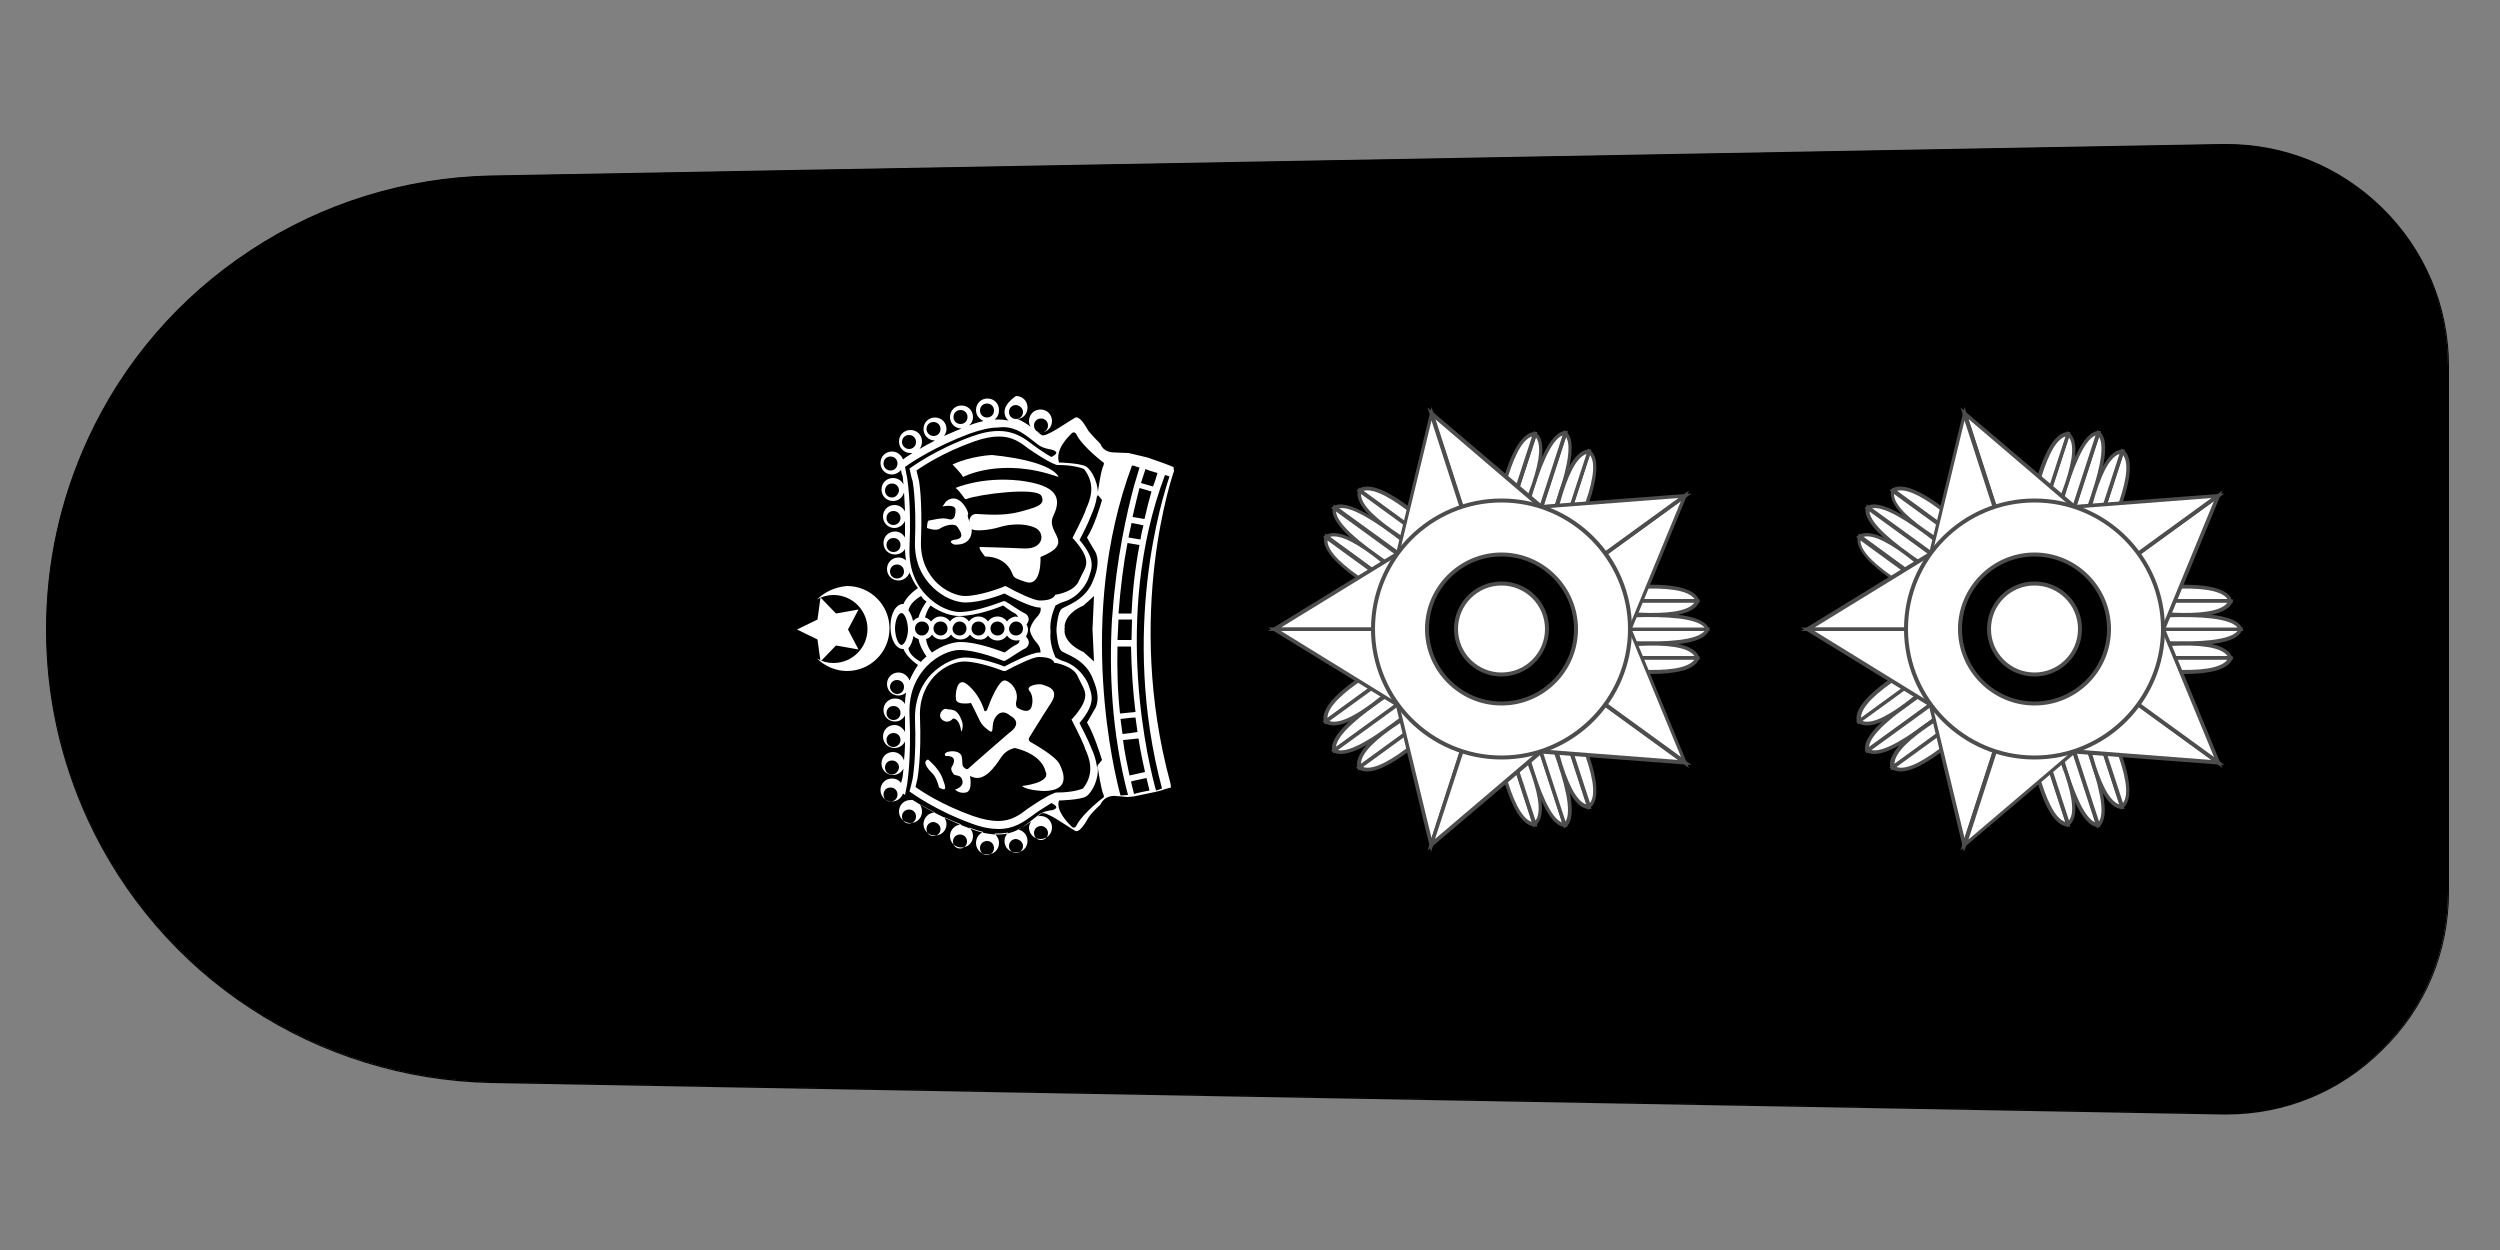 <?xml version="1.0" encoding="utf-8"?>
<!-- Generator: Adobe Illustrator 21.0.0, SVG Export Plug-In . SVG Version: 6.00 Build 0)  -->
<svg version="1.1" id="Layer_1" xmlns="http://www.w3.org/2000/svg" xmlns:xlink="http://www.w3.org/1999/xlink" x="0px" y="0px"
	 viewBox="0 0 500 250" style="enable-background:new 0 0 500 250;" xml:space="preserve">
<rect x="0" y="0" width="500" height="250" fill="#808080" stroke="none"/>
<style type="text/css">
	.st0{fill:#FFFFFF;}
	.st1{fill:#4D4D4D;}
</style>
<g>
	<g>
		<path d="M489.6,178.3c0,12-4.7,23.3-13.3,31.7c-8.6,8.4-19.9,12.9-31.9,12.7L98,216.4c-17-0.4-33.5-5.5-47.8-14.8
			c-14.2-9.3-25.5-22.4-32.6-37.9c-5.5-12-8.3-24.7-8.3-37.9s2.8-25.9,8.3-37.9C24.7,72.5,36,59.4,50.2,50
			C64.5,40.7,81,35.6,98,35.2l346.4-6.3c12-0.2,23.4,4.3,31.9,12.7c8.6,8.4,13.3,19.7,13.3,31.7V178.3z"/>
	</g>
	<g>
		<path d="M445.3,222.9c-0.3,0-0.6,0-0.9,0L98,216.6c-17-0.4-33.6-5.5-47.8-14.8c-14.3-9.3-25.6-22.5-32.7-37.9
			c-5.5-12-8.3-24.8-8.3-38c0-13.2,2.8-26,8.3-38c7.1-15.5,18.4-28.6,32.7-37.9C64.4,40.6,81,35.5,98,35.1l346.4-6.3
			c0.3,0,0.6,0,0.9,0c11.7,0,22.7,4.5,31.1,12.7c8.6,8.4,13.4,19.7,13.4,31.8v105c0,12.1-4.7,23.4-13.4,31.8
			C468,218.4,457,222.9,445.3,222.9z M445.3,29.1c-0.3,0-0.6,0-0.9,0L98,35.4c-17,0.4-33.5,5.5-47.7,14.8
			C36.1,59.5,24.8,72.6,17.7,88c-5.5,12-8.3,24.7-8.3,37.9s2.8,25.9,8.3,37.9c7.1,15.4,18.4,28.5,32.6,37.8S81,216,98,216.3
			l346.4,6.3c0.3,0,0.6,0,0.9,0c11.6,0,22.6-4.5,31-12.6c8.6-8.4,13.3-19.6,13.3-31.6v-105c0-12-4.7-23.2-13.3-31.6
			C467.9,33.5,456.9,29.1,445.3,29.1z"/>
	</g>
</g>
<g>
	<g>
		<path class="st0" d="M190.5,92.9c0,0,1.8,1.8,2.1,2.5c0,0,7.6-4.1,19.1,0c0,0-0.7-3.1-13.3-4.4C198.3,91,194.1,91.2,190.5,92.9z"
			/>
	</g>
	<g>
		<path class="st0" d="M193,99.8c0,0-1.3-1.9-1.9-2.2c0,0,5.1-2.3,12.7-1.5c7.6,0.9,8.6,3.4,6.9,7c-1.8,3.6,4.7,5.3-2.6,8.3
			c0,0,0.3,6-2.9,5c-3.2-1-2.2-1-3.2-2.6c-1-1.6-2.8-2.5-5-2.5c0,0-1.5-1.8-1-1.9c0,0,4.8,0.1,8.9,0.3c4.1,0.1,4.1-3.4,2-4.2
			c-2-0.9-5-0.7-6.9-0.1c-1.9,0.6-5.3,1-5.8,0.3c-0.6-0.7-0.6-3.1,1.3-2.9c1.9,0.1,5.1,0.4,8.3-0.4c3.2-0.9,5.4-1.3,4.5-3.2
			c-0.9-1.9-12.8-0.3-15,0.6"/>
	</g>
	<g>
		<path class="st0" d="M190.8,108.9c0,0,4.1,0.6,3.5-3.8c0,0-1-1.8-0.7-2.2c0.3-0.4-1.8-4.8-4.4-2.6l-0.7,1c0,0,2.6-0.6,2.6,0.7
			c0,1.3-0.3,2.2-1.5,1.8c-1.2-0.4-3.4,0.3-3.8,0.3s-0.4,1.5-0.4,1.5s1.8,0.7,2.6,0.1c0.9-0.6,2.9-1.2,3.5-0.3
			c0.6,0.9,1.5,2.2-0.3,2.5C189.5,108.1,190.3,108.7,190.8,108.9z"/>
	</g>
	<g>
		<path class="st0" d="M194.2,140.6c0,0-2.8,0.5-3-0.7c-0.2-1.2,0.2-4.4,2-3.2c1.8,1.3,3.1,3.5,3.7,5.5c0,0,0.4,0.3,0.7-0.7
			c0.3-0.9,2.2-5.8,3.5-5.4c1.3,0.4,2.6,2.1,2.2,4c0,0-0.3,0.8,0.1,1.4c0,0,2.6,1.8,3-0.5c0,0,0.4-1.7-0.5-2.8
			c-0.9-1.1,1.8-1.5,2.5-1.3c0.8,0.3,3.7,0.8,1.8,3.7c-1.9,2.9-4.4,7-4.4,7s-0.2,0.5,0.3,0.8c0.5,0.3,4.9,2.7,5.8,4.4
			c0.9,1.8,2.2,5.4-3.2,5.4c0,0-3.3-0.1-4.3-1c0,0,5.9-0.6,4.7-2.9c0,0-0.4-3.3-6.1-4.7c0,0-1.7,0.2-2.8,1.9
			c-1.2,1.8-3.3,4.9-5.7,3.9l-0.5-0.2c0,0,0.6,3-0.8,3.3c-1.4,0.3-2.2-0.6-2.2-0.6s1.7-0.4,1.5-1.7c-0.2-1.3-1.3-1-1.7-1.3
			c-0.3-0.3-0.8-1.1-0.4-1.6c0.3-0.5,1.2-2.2-1.3-2.1c0,0-0.5-0.5,0.4-0.8c0.9-0.3,2.5-0.2,2.8,0.8c0.3,0.9,0,1.8,0.4,2.2
			c0.4,0.3,0.6,0.7,1.1,0.2c0.5-0.5,8-7,8-7s3.1-1.9,0.2-3.5c0,0-1.5-1.5-2.8,0.2c-1.3,1.7,0,4-1.7,2.6
			C195.9,144.7,196.1,144.2,194.2,140.6z"/>
	</g>
	<g>
		<path class="st0" d="M190.6,143.7c0,0-0.9,1.2-2.1,0.3c-1.2-0.9,0.1-2.5,0.8-2.2c0.8,0.3,2.2-0.5,3.2,2.8c0,0,0.2,1.1-0.3,1.8
			C192.3,146.4,192,143.7,190.6,143.7z"/>
	</g>
	<g>
		<path class="st0" d="M187.8,157.5c0,0-0.4-1.9-1.3-2.8c-0.8-0.8-2.2-2.3-0.9-2.8c0,0,2,1.6,2.8,3.5
			C189.1,157.3,189.6,158.5,187.8,157.5z"/>
	</g>
	<g>
		<path class="st0" d="M200.9,82.4c0,0.7,0.3,1.3,0.8,1.7c-0.6-0.1-1.3-0.2-2.1-0.2c-0.2,0-0.5,0-0.7,0c0.6-0.4,0.9-1.1,0.9-1.9
			c0-1.3-1-2.3-2.3-2.3c-1.3,0-2.3,1-2.3,2.3c0,1,0.6,1.8,1.5,2.2c-0.9,0.2-1.9,0.5-2.9,0.9c0.5-0.4,0.8-1,0.8-1.7
			c0-1.3-1-2.3-2.3-2.3c-1.3,0-2.3,1-2.3,2.3c0,1.3,1,2.3,2.3,2.3c-1.2,0.5-2.4,1-3.5,1.5c0.3-0.4,0.5-0.9,0.5-1.4
			c0-1.3-1-2.3-2.3-2.3c-1.3,0-2.3,1-2.3,2.3c0,1.3,1,2.3,2.3,2.3c-1.2,0.6-2.2,1.2-3.1,1.7c0.3-0.4,0.5-0.9,0.5-1.5
			c0-1.3-1-2.3-2.3-2.3c-1.3,0-2.3,1-2.3,2.3c0,1.3,1,2.3,2.3,2.3c0.2,0,0.3,0,0.4,0c-0.9,0.6-1.6,1-1.9,1.3
			c-0.3-0.9-1.2-1.6-2.2-1.6c-1.3,0-2.3,1-2.3,2.3c0,1.3,1,2.3,2.3,2.3c0.7,0,1.4-0.4,1.8-0.9c0.1,0.6,0.2,1.1,0.3,1.1
			c0,0,0.1,0.6,0.2,1.8c-0.4-0.8-1.2-1.3-2.1-1.3c-1.3,0-2.3,1-2.3,2.3c0,1.3,1,2.3,2.3,2.3c1.1,0,1.9-0.7,2.2-1.7
			c0.1,1,0.1,2.3,0.2,3.8c-0.4-0.8-1.2-1.3-2.1-1.3c-1.3,0-2.3,1-2.3,2.3c0,1.3,1,2.3,2.3,2.3c0.9,0,1.7-0.6,2.1-1.4
			c0,1,0,2.1,0,3.3c-0.4-0.7-1.1-1.2-2-1.2c-1.3,0-2.3,1-2.3,2.3c0,1.3,1,2.3,2.3,2.3c0.8,0,1.6-0.4,2-1.1c0,0.8,0.1,1.6,0.2,2.3
			c-0.4-0.4-0.9-0.6-1.5-0.6c-1.3,0-2.3,1-2.3,2.3c0,1.3,1,2.3,2.3,2.3c1,0,1.9-0.7,2.2-1.6c0.5,1.2,1,2.3,1.7,3.1
			c-0.6,0.4-2.4,1.8-2.9,3.2c0,0-0.1,0-0.1,0c-1.4,0-2.5,1.9-2.5,4.4c0,0,0,0,0,0.1c0,0,0,0,0,0.1c0,2.5,1.1,4.4,2.5,4.4
			c0,0,0.1,0,0.1,0c0.5,1.4,2.3,2.8,2.9,3.2c-0.6,0.9-1.2,1.9-1.7,3.1c-0.3-0.9-1.2-1.6-2.2-1.6c-1.3,0-2.3,1-2.3,2.3
			c0,1.3,1,2.3,2.3,2.3c0.6,0,1.1-0.2,1.5-0.6c-0.1,0.7-0.2,1.5-0.2,2.3c-0.4-0.7-1.1-1.1-2-1.1c-1.3,0-2.3,1-2.3,2.3
			c0,1.3,1,2.3,2.3,2.3c0.9,0,1.6-0.5,2-1.2c0,1.2,0,2.3,0,3.3c-0.4-0.8-1.2-1.4-2.1-1.4c-1.3,0-2.3,1-2.3,2.3c0,1.3,1,2.3,2.3,2.3
			c0.9,0,1.7-0.5,2.1-1.3c0,1.5-0.1,2.8-0.2,3.8c-0.3-1-1.2-1.7-2.2-1.7c-1.3,0-2.3,1-2.3,2.3c0,1.3,1,2.3,2.3,2.3
			c0.9,0,1.7-0.5,2.1-1.3c-0.1,1.2-0.2,1.8-0.2,1.8c0,0-0.1,0.5-0.3,1.1c-0.4-0.6-1.1-0.9-1.8-0.9c-1.3,0-2.3,1-2.3,2.3
			c0,1.3,1,2.3,2.3,2.3c1,0,1.9-0.7,2.2-1.6c0.4,0.3,1,0.7,1.9,1.3c-0.1,0-0.3,0-0.4,0c-1.3,0-2.3,1-2.3,2.3c0,1.3,1,2.3,2.3,2.3
			c1.3,0,2.3-1,2.3-2.3c0-0.6-0.2-1.1-0.5-1.5c0.9,0.5,1.9,1.1,3.1,1.7c-1.3,0-2.3,1.1-2.3,2.3c0,1.3,1,2.3,2.3,2.3
			c1.3,0,2.3-1,2.3-2.3c0-0.5-0.2-1-0.5-1.4c1.1,0.5,2.2,1,3.5,1.5c-1.3,0-2.3,1.1-2.3,2.3c0,1.3,1,2.3,2.3,2.3c1.3,0,2.3-1,2.3-2.3
			c0-0.7-0.3-1.3-0.8-1.7c1.1,0.4,2,0.7,2.9,0.9c-0.9,0.3-1.5,1.2-1.5,2.2c0,1.3,1,2.3,2.3,2.3c1.3,0,2.3-1,2.3-2.3
			c0-0.8-0.4-1.4-0.9-1.9c0.3,0,0.5,0,0.7,0c0.8,0,1.5-0.1,2.1-0.2c-0.5,0.4-0.8,1-0.8,1.7c0,1.3,1,2.3,2.3,2.3c1.3,0,2.3-1,2.3-2.3
			c0-1.2-0.9-2.2-2-2.3c1-0.4,1.9-1,2.7-1.6c-0.2,0.4-0.4,0.8-0.4,1.2c0,1.3,1,2.3,2.3,2.3c1.3,0,2.3-1,2.3-2.3c0-1.3-1-2.3-2.3-2.3
			c-0.2,0-0.4,0-0.6,0.1l0.8-0.6c0.9-0.6,5,2.5,6.8,3.5c0.3,0.1,0.8,0,1.6-1.1c0.3-0.4,0.7-1,1-1.6c0.3-0.5,1.5-1.8,2.4-2.6
			c0.7-1.6,2.3-1.8,3.1-1.7l2.3,0.2l1.2-0.1l4.3-0.9l0,0l1.2-0.3l0.9-0.3l1.1-0.3l-0.1-0.8c-9.3-34.1,0.6-62.2,0.7-62.5l-0.1-0.8
			l-1.8-0.7l-3.4-1.2l-3.8-0.9l0,0c-0.6,0-2.3-0.1-2.6-0.1c-0.8,0-2.4-0.1-3-1.7c-0.9-0.9-2.1-2.2-2.4-2.6c-0.3-0.5-0.7-1.2-1-1.6
			c-0.8-1.1-1.4-1.2-1.6-1.1c-1.8,1-6,4.1-6.8,3.5l-0.8-0.6c0.2,0.1,0.4,0.1,0.6,0.1c1.3,0,2.3-1,2.3-2.3c0-1.3-1-2.3-2.3-2.3
			c-1.3,0-2.3,1-2.3,2.3c0,0.5,0.1,0.9,0.4,1.2c-0.8-0.6-1.7-1.2-2.7-1.6c1.2-0.1,2-1.1,2-2.3c0-1.3-1-2.3-2.3-2.3
			C201.9,80.1,200.9,81.2,200.9,82.4z M196,82.1c0-0.8,0.6-1.4,1.4-1.4c0.8,0,1.4,0.6,1.4,1.4c0,0.8-0.6,1.4-1.4,1.4
			C196.6,83.5,196,82.9,196,82.1z M190.7,83.4c0-0.8,0.6-1.4,1.4-1.4c0.8,0,1.4,0.6,1.4,1.4c0,0.8-0.6,1.4-1.4,1.4
			C191.3,84.8,190.7,84.2,190.7,83.4z M185.3,85.8c0-0.8,0.6-1.4,1.4-1.4c0.8,0,1.4,0.6,1.4,1.4c0,0.8-0.6,1.4-1.4,1.4
			C186,87.2,185.3,86.6,185.3,85.8z M180.4,88.4c0-0.8,0.6-1.4,1.4-1.4c0.8,0,1.4,0.6,1.4,1.4c0,0.8-0.6,1.4-1.4,1.4
			C181.1,89.8,180.4,89.2,180.4,88.4z M183.2,163.3c0,0.8-0.6,1.4-1.4,1.4c-0.8,0-1.4-0.6-1.4-1.4c0-0.8,0.6-1.4,1.4-1.4
			C182.6,161.9,183.2,162.5,183.2,163.3z M188.1,165.8c0,0.8-0.6,1.4-1.4,1.4c-0.8,0-1.4-0.6-1.4-1.4c0-0.8,0.6-1.4,1.4-1.4
			C187.5,164.5,188.1,165.1,188.1,165.8z M193.4,168.3c0,0.8-0.6,1.4-1.4,1.4c-0.8,0-1.4-0.6-1.4-1.4c0-0.8,0.6-1.4,1.4-1.4
			C192.8,166.9,193.4,167.5,193.4,168.3z M198.8,169.6c0,0.8-0.6,1.4-1.4,1.4c-0.8,0-1.4-0.6-1.4-1.4c0-0.8,0.6-1.4,1.4-1.4
			C198.2,168.2,198.8,168.8,198.8,169.6z M204.6,169.2c0,0.8-0.6,1.4-1.4,1.4c-0.8,0-1.4-0.6-1.4-1.4c0-0.8,0.6-1.4,1.4-1.4
			C204,167.9,204.6,168.5,204.6,169.2z M176.7,92.7c0-0.8,0.6-1.4,1.4-1.4c0.8,0,1.4,0.6,1.4,1.4c0,0.8-0.6,1.4-1.4,1.4
			C177.3,94.1,176.7,93.5,176.7,92.7z M178.4,99.5c-0.8,0-1.4-0.6-1.4-1.4c0-0.8,0.6-1.4,1.4-1.4c0.8,0,1.4,0.6,1.4,1.4
			C179.7,98.9,179.1,99.5,178.4,99.5z M178.7,105c-0.8,0-1.4-0.6-1.4-1.4c0-0.8,0.6-1.4,1.4-1.4c0.8,0,1.4,0.6,1.4,1.4
			C180.1,104.4,179.4,105,178.7,105z M178.7,110.4c-0.8,0-1.4-0.6-1.4-1.4c0-0.8,0.6-1.4,1.4-1.4c0.8,0,1.4,0.6,1.4,1.4
			C180.1,109.8,179.5,110.4,178.7,110.4z M179.4,115.7c-0.8,0-1.4-0.6-1.4-1.4c0-0.8,0.6-1.4,1.4-1.4c0.8,0,1.4,0.6,1.4,1.4
			C180.8,115.1,180.2,115.7,179.4,115.7z M181.7,122.1c0.1-0.6,0.5-1.7,2.5-2.9c0.1,0.1,0.2,0.3,0.3,0.4c0.2,0.3,0.5,0.5,0.8,0.7
			c-0.5,0.7-1.3,2-1.6,3.2c-0.4,0.1-0.8,0.4-1.1,0.7C182.4,123.3,182.1,122.6,181.7,122.1z M201.4,124.3c-0.4-0.6-1.1-1-1.9-1
			c-0.8,0-1.5,0.4-1.9,1c-0.4-0.6-1.1-1-1.9-1c-0.8,0-1.5,0.4-1.9,1c-0.4-0.6-1.1-1-1.9-1c-0.8,0-1.5,0.4-1.9,1
			c-0.4-0.6-1.1-1-1.9-1c-0.8,0-1.4,0.4-1.9,1c-0.3-0.4-0.7-0.7-1.2-0.8c0.2-0.7,0.5-1.6,1.1-2.4c2.1,1.5,4.3,2.1,5.7,2.1
			c3.4,0,7.7-1.6,8.8-2.1c0.5,0.3,1.4,1.1,2.6,1.7c0.2,0.2,0.3,0.4,0.4,0.6c-0.2,0-0.4-0.1-0.5-0.1
			C202.5,123.4,201.8,123.7,201.4,124.3z M197.6,127.1c0.4,0.6,1.1,1,1.9,1c0.8,0,1.5-0.4,1.9-1c0.4,0.6,1.1,1,1.9,1
			c0.2,0,0.4,0,0.6-0.1c0,0.3-0.1,0.6-0.4,0.8c-1.3,0.6-2.2,1.5-2.6,1.7c-1.1-0.4-5.4-2.1-8.8-2.1c-1.4,0-3.6,0.6-5.7,2.1
			c-0.8-0.9-1.1-2-1.2-2.7c0.5-0.1,0.9-0.4,1.2-0.9c0.4,0.6,1.1,1,1.9,1c0.8,0,1.5-0.4,1.9-1c0.4,0.6,1.1,1,1.9,1
			c0.8,0,1.5-0.4,1.9-1c0.4,0.6,1.1,1,1.9,1C196.5,128,197.2,127.7,197.6,127.1z M186.7,125.7c0-0.8,0.6-1.4,1.4-1.4
			c0.8,0,1.4,0.6,1.4,1.4c0,0.8-0.6,1.4-1.4,1.4C187.4,127.1,186.7,126.5,186.7,125.7z M184.4,127.1c-0.8,0-1.4-0.6-1.4-1.4
			c0-0.8,0.6-1.4,1.4-1.4c0.8,0,1.4,0.6,1.4,1.4C185.7,126.5,185.1,127.1,184.4,127.1z M191.9,124.3c0.8,0,1.4,0.6,1.4,1.4
			c0,0.8-0.6,1.4-1.4,1.4c-0.8,0-1.4-0.6-1.4-1.4C190.6,124.9,191.2,124.3,191.9,124.3z M200.9,125.7c0,0.8-0.6,1.4-1.4,1.4
			c-0.8,0-1.4-0.6-1.4-1.4c0-0.8,0.6-1.4,1.4-1.4C200.2,124.3,200.9,124.9,200.9,125.7z M203.2,124.3c0.8,0,1.4,0.6,1.4,1.4
			c0,0.8-0.6,1.4-1.4,1.4c-0.8,0-1.4-0.6-1.4-1.4C201.9,124.9,202.5,124.3,203.2,124.3z M197.1,125.7c0,0.8-0.6,1.4-1.4,1.4
			c-0.8,0-1.4-0.6-1.4-1.4c0-0.8,0.6-1.4,1.4-1.4C196.5,124.3,197.1,124.9,197.1,125.7z M179,125.8c0-1.9,0.7-3.2,1.3-3.2
			c0.5,0,1.2,1.2,1.3,3.2c0,1.9-0.8,3.2-1.3,3.2C179.8,129,179.1,127.8,179,125.8z M181.7,129.6c0.5-0.5,0.8-1.4,1-2.4
			c0.3,0.3,0.6,0.5,1,0.6c0.2,1.3,1.1,2.8,1.6,3.5c-0.3,0.2-0.5,0.5-0.8,0.7c-0.1,0.1-0.2,0.2-0.3,0.4
			C182.2,131.3,181.7,130.2,181.7,129.6z M178,137.4c0-0.8,0.6-1.4,1.4-1.4c0.8,0,1.4,0.6,1.4,1.4c0,0.8-0.6,1.4-1.4,1.4
			C178.7,138.8,178,138.1,178,137.4z M178.7,144c-0.8,0-1.4-0.6-1.4-1.4c0-0.8,0.6-1.4,1.4-1.4c0.8,0,1.4,0.6,1.4,1.4
			C180.1,143.4,179.5,144,178.7,144z M178.7,149.4c-0.8,0-1.4-0.6-1.4-1.4c0-0.8,0.6-1.4,1.4-1.4c0.8,0,1.4,0.6,1.4,1.4
			C180.1,148.8,179.4,149.4,178.7,149.4z M178.4,154.9c-0.8,0-1.4-0.6-1.4-1.4c0-0.8,0.6-1.4,1.4-1.4c0.8,0,1.4,0.6,1.4,1.4
			C179.7,154.3,179.1,154.9,178.4,154.9z M178.1,160.3c-0.8,0-1.4-0.6-1.4-1.4c0-0.8,0.6-1.4,1.4-1.4c0.8,0,1.4,0.6,1.4,1.4
			C179.5,159.7,178.9,160.3,178.1,160.3z M209.6,166.6c0,0.8-0.6,1.4-1.4,1.4c-0.8,0-1.4-0.6-1.4-1.4c0-0.8,0.6-1.4,1.4-1.4
			C208.9,165.2,209.6,165.8,209.6,166.6z M226.8,158.8c-0.2-0.7-0.4-1.8-0.6-2.5c0.2-0.1,2.7-0.6,3.1-0.7c0.2,0.7,0.4,1.8,0.6,2.5
			C229.2,158.2,227.4,158.6,226.8,158.8z M233.9,95.3c-1.4,4.1-9.9,30.8-1.5,62.4c-0.2,0.1-0.4,0.1-0.5,0.2c0,0-0.4,0.1-0.7,0.2
			c-1.2-4.3-9-34.5,1.8-63.1C233.4,95.1,233.6,95.2,233.9,95.3z M225.9,155.1c-0.5-2.4-1-4.7-1.3-7.1l3.1-0.3
			c0.4,2.6,0.9,4.9,1.3,6.7L225.9,155.1z M224.5,146.8c-0.1-0.7-0.3-2.3-0.4-3c0.7-0.1,2.4-0.3,3-0.3c0.1,0.7,0.3,2.2,0.4,2.9
			C227.1,146.5,224.7,146.8,224.5,146.8z M224,142.7c-0.5-4.6-0.6-9.1-0.5-13.4h2.7c0.1,4.8,0.4,9.2,0.9,13.1L224,142.7z M224.7,128
			c-0.4,0-0.9,0-1.2,0c0-0.8,0.2-3.3,0.2-4.1c0.3,0,0.8,0,1.2,0c0.5,0,1.1,0,1.5,0c0,0.8-0.1,3.3-0.1,4.1
			C225.8,128,225.2,128,224.7,128z M226.3,122.7h-2.6c0.4-5.2,1-10,1.8-14.1l2.4,0.4C227,113.7,226.5,118.3,226.3,122.7z
			 M228.1,107.9c-0.6-0.1-1.8-0.3-2.4-0.4c0.1-0.7,0.5-2.2,0.6-2.9c0.6,0.1,1.8,0.3,2.4,0.5C228.5,105.7,228.2,107.1,228.1,107.9z
			 M228.9,103.8l-2.4-0.4c0.5-2.3,1-4.2,1.4-5.8l2.4,0.7C229.8,100,229.3,102,228.9,103.8z M231.5,94.6c-0.2,0.7-0.6,2-0.9,2.7
			c-0.6-0.2-1.8-0.5-2.4-0.7c0.4-1.2,0.7-2.2,0.9-2.8C229.7,94.1,230.8,94.4,231.5,94.6z M227.9,93.5l-1.1,3.7
			c-1.4,5.2-3.5,14.4-4.3,25.5l-0.1,1.1c-0.6,10.5-0.1,22.7,3.2,35.2c-0.6,0-1.1,0.1-1.5,0.1c-1.1-4-9-35.6,2.3-66
			C226.9,93.1,227.3,93.4,227.9,93.5z M212.9,125.8c0-0.3,0.1-0.5,0.1-0.5l-0.1,0c0.1-1.1,0.7-2.8,3.8-4.2l0.9-0.8l1.2-1.1l-0.3,6.6
			l0.3,6.5l-1.1-1l-1-0.9c-3.1-1.4-3.8-3.2-3.8-4.2l0.1,0C213,126.3,212.9,126.1,212.9,125.8z M214.3,86.7c0.7-0.7,1.1,0.4,1.1,0.4
			c1.3,2.4,5.4,5.5,5.4,5.5l-0.1,0.5c-0.5,0.8-1.1,5.1-1.2,5.8l0.9,1.1c-0.3,1.1-1.6,5.4-3,7.5c0,0,0.1,0.3,1.5,2.6
			c0,0,1.5,1.8-0.2,5.8c-1.6,4.5-6,5.3-6.5,6c-0.5,0.6-0.8,2.4-0.9,3.8l0,0c0,0.1,0,0.2,0,0.3c0,0.1,0,0.2,0,0.3l0,0
			c0.1,1.5,0.4,3.2,0.9,3.8c0.5,0.7,5,1.5,6.5,6c1.7,4,0.2,5.8,0.2,5.8c-1.3,2.3-1.5,2.6-1.5,2.6c1.3,2.1,2.7,6.5,3,7.5l-0.9,1.1
			c0.1,0.6,0.7,4.9,1.2,5.8l0.1,0.5c0,0-4.1,3.1-5.4,5.5c0,0-0.4,1.1-1.1,0.4c-0.7-0.7-3.2-3.2-2.5-5.2c0,0,4.2-0.1,5.4-0.8
			c1.2-0.7,2.7-3.7,2.3-6l-0.1,0.1c-0.2-1.5-0.7-2.9-1.1-3.7l-0.2-0.5c-0.5-1.3-1.8-3.7-2.2-4.6c3.5-4.1,2.4-5.8,1.7-7.9
			c0,0-1.4-3.4-5-4.5c-0.4-0.1-1.3-0.6-1.5-0.7c-0.5-1.1-1.2-3.2-1-5l0,0c0-0.1,0-0.1,0-0.2c0-0.1,0-0.1,0-0.2l0,0
			c-0.2-1.8,0.5-3.9,1-5c0.2-0.1,1.1-0.6,1.5-0.7c3.6-1,5-4.5,5-4.5c0.7-2.1,1.8-3.8-1.7-7.9c0.5-0.9,1.7-3.3,2.2-4.6l0.2-0.5
			c0.4-0.9,0.9-2.2,1.1-3.7l0.1,0.1c0.4-2.3-1.1-5.3-2.3-6c-1.2-0.7-5.4-0.8-5.4-0.8C211,89.9,213.6,87.4,214.3,86.7z M201.1,134.2
			c2-1.1,5.5-2.8,6.6-2.8c1.7,0,2.7,0.3,3.1,1l0.1,0.2l0.3,0c0,0,3.6,0.6,4.4,2.8l0.7,1.4c0.9,1.7,1.6,3-1.7,6.8l-0.3,0.3l0.2,0.4
			c0,0,1.7,3.3,2.3,4.8l0.2,0.6c0.8,1.8,2.1,4.8-0.4,8c-0.3,0.1-1.9,0.8-5.2,0.8h-0.1l-0.1,0c-0.1,0-1.4,0.4-4.4,2.4l-1.2,0.8
			c-1.7,1.3-3.3,2.5-6,2.5c-1.3,0-3-0.3-5-1c-6.2-2.2-10.4-5-11.5-5.8c0.1-0.5,0.4-1.7,0.4-1.7c0-0.2,0.8-4.1,0.5-12.2
			c-0.2-4.1,1.5-6.8,2.9-8.3c1.9-2,4.4-2.9,5.9-2.9c3.1,0,7.6,1.8,7.6,1.8l0.3,0.1L201.1,134.2z M200.6,117.4c0,0-4.5,1.8-7.6,1.8
			c-1.5,0-4-0.9-5.9-2.9c-1.4-1.5-3.1-4.1-2.9-8.3c0.3-8.2-0.4-12.1-0.5-12.2c0,0-0.3-1.2-0.4-1.7c1.1-0.8,5.3-3.6,11.5-5.8
			c2-0.7,3.6-1,5-1c2.7,0,4.3,1.2,6,2.5l1.2,0.8c3,2,4.3,2.4,4.4,2.4l0.1,0h0.1c3.3,0,4.9,0.7,5.2,0.8c2.5,3.2,1.2,6.2,0.4,8
			l-0.2,0.6c-0.6,1.5-2.3,4.8-2.3,4.8l-0.2,0.4l0.3,0.3c3.3,3.8,2.6,5.1,1.7,6.8l-0.7,1.4c-0.8,2.2-4.4,2.8-4.4,2.8l-0.3,0l-0.1,0.2
			c-0.5,0.7-1.4,1-3.1,1c-1.1,0-4.7-1.7-6.6-2.8l-0.3-0.1L200.6,117.4z M206.8,85.1c0-0.8,0.6-1.4,1.4-1.4c0.8,0,1.4,0.6,1.4,1.4
			c0,0.8-0.6,1.4-1.4,1.4C207.4,86.5,206.8,85.9,206.8,85.1z M206.4,88l1.3,1c1,0.7,2.1,0.8,2.9,1c1.3,0.5,0.4,1-0.3,1.4
			c-0.6-0.3-1.5-0.9-2.7-1.7l-1.1-0.8c-1.7-1.3-3.6-2.7-6.8-2.7c-1.5,0-3.2,0.3-5.4,1.1c-7.4,2.7-11.9,6.1-12.1,6.2l-0.3,0.2
			c0,0,0.5,2.4,0.6,2.4c0,0,0.8,4,0.5,12c-0.2,4.6,1.7,7.5,3.3,9.1c2.3,2.4,5.1,3.3,6.8,3.3c3,0,6.8-1.4,7.8-1.8
			c1.1,0.6,5.3,2.8,7,2.8c0,0,0.1,0,0.2,0c0.1,0.4,0.1,1.1-0.8,2c-0.9,1-1.2,1.9-1.3,2.3l0,0.1c0,0,0,0,0,0.1c0,0.1,0,0.1,0,0.1
			l0,0.1c0.1,0.4,0.4,1.3,1.3,2.3c0.8,0.9,0.8,1.6,0.8,2c-0.1,0-0.1,0-0.2,0c-1.7,0-5.9,2.2-7,2.8c-1-0.4-4.9-1.8-7.8-1.8
			c-1.7,0-4.4,0.9-6.8,3.3c-1.6,1.6-3.4,4.6-3.3,9.1c0.3,8-0.5,11.9-0.5,12c0,0.1-0.6,2.4-0.6,2.4l0.3,0.2c0.2,0.1,4.7,3.5,12.1,6.2
			c2.1,0.8,3.9,1.1,5.4,1.1c3.1,0,5-1.4,6.8-2.7l1.1-0.8c1.2-0.8,2.1-1.3,2.7-1.7c0.7,0.4,1.6,0.9,0.3,1.4c-0.9,0.1-2,0.3-2.9,1
			l-1.3,1c-1.9,1.5-3.7,2.9-6.8,2.9c-1.5,0-3.4-0.3-5.6-1.2c-7-2.6-11.8-5.9-13-6.7c0.1-0.5,0.4-2,0.4-2c0-0.2,0.9-4.7,0.5-14.1
			c-0.2-4.9,1.8-7.9,3.4-9.6c2.2-2.3,4.9-3.3,6.6-3.3c3.6,0,8.6,2.1,8.6,2.1l0.3,0.1l0.3-0.1c0.8-0.4,2.5-1.7,4.1-2.5
			c0.9-0.8,0.6-1.6,0-2.3c0.2-0.4,0.4-0.8,0.4-1.3c0-0.4-0.1-0.8-0.3-1.1c0.5-0.6,0.7-1.4-0.1-2.1c-1.6-0.8-3.3-2.1-4.1-2.5
			l-0.3-0.1l-0.3,0.1c-0.1,0-5.1,2.1-8.6,2.1c-1.7,0-4.4-1-6.6-3.3c-1.7-1.7-3.6-4.8-3.4-9.6c0.4-9.4-0.5-13.9-0.5-14.1
			c0,0-0.3-1.4-0.4-2c1.2-0.9,6-4.1,13-6.7c2.3-0.8,4.1-1.2,5.6-1.2C202.6,85.1,204.5,86.5,206.4,88z M204.6,82.4
			c0,0.8-0.6,1.4-1.4,1.4c-0.8,0-1.4-0.6-1.4-1.4c0-0.8,0.6-1.4,1.4-1.4C204,81.1,204.6,81.7,204.6,82.4z"/>
	</g>
	<g>
		<path class="st0" d="M163.4,119.9c1-0.6,2.1-0.9,3.3-0.9c3.8,0,6.8,3.1,6.8,6.8c0,3.8-3.1,6.8-6.8,6.8c-1.2,0-2.3-0.3-3.3-0.9
			c1.5,1.5,3.7,2.5,6,2.5c4.7,0,8.5-3.8,8.5-8.5c0-4.7-3.8-8.5-8.5-8.5C167,117.4,164.9,118.4,163.4,119.9z"/>
	</g>
	<g>
		<polygon class="st0" points="159.4,125.9 163.5,123.9 164.1,119.5 167.2,122.7 171.7,121.9 169.6,125.9 171.7,129.9 167.2,129.1 
			164.1,132.3 163.5,127.9 		"/>
	</g>
</g>
<g>
	<g>
		<g>
			<g>
				<g>
					<path class="st0" d="M448.1,125.9c-2.3,6.4-41.2,0-41.2,0H448.1z"/>
					<path class="st1" d="M436.5,129.1c-2.8,0-6.1-0.2-9.9-0.5c-9.9-0.8-19.7-2.4-19.8-2.4l0.1-0.7h41.7l-0.2,0.5
						C447.7,128.1,443.8,129.1,436.5,129.1z M411.9,126.2c12.1,1.7,32.6,3.7,35.6,0H411.9z"/>
				</g>
				<g>
					<path class="st0" d="M448.1,125.9c-2.3-6.4-41.2,0-41.2,0H448.1z"/>
					<path class="st1" d="M448.7,126.2h-41.7l-0.1-0.7c0.1,0,9.9-1.6,19.8-2.4c13.7-1.1,20.8-0.2,21.8,2.7L448.7,126.2z
						 M411.9,125.5h35.6C444.5,121.8,424,123.8,411.9,125.5z"/>
				</g>
			</g>
			<g>
				<g>
					<path class="st0" d="M446.1,131.6c-2.3,6.4-31.1,0-31.1,0H446.1z"/>
					<path class="st1" d="M436.9,134.8c-9,0-21.1-2.7-21.9-2.8l-3.3-0.7h35l-0.2,0.5C445.6,134,441.7,134.8,436.9,134.8z
						 M418.7,131.9c9,1.7,24.2,3.7,26.8,0H418.7z"/>
				</g>
				<g>
					<path class="st0" d="M446.1,131.6c-2.3-6.4-31.1,0-31.1,0H446.1z"/>
					<path class="st1" d="M446.6,131.9h-35l3.3-0.7c1.2-0.3,29.1-6.4,31.5,0.2L446.6,131.9z M418.7,131.2h26.8
						C442.9,127.5,427.7,129.5,418.7,131.2z"/>
				</g>
			</g>
			<g>
				<g>
					<path class="st0" d="M446.1,120.2c-2.3,6.4-31.1,0-31.1,0H446.1z"/>
					<path class="st1" d="M436.9,123.4c-9,0-21.1-2.7-21.9-2.8l-3.3-0.7h35l-0.2,0.5C445.6,122.6,441.7,123.4,436.9,123.4z
						 M418.7,120.5c9,1.7,24.2,3.7,26.8,0H418.7z"/>
				</g>
				<g>
					<path class="st0" d="M446.1,120.2c-2.3-6.4-31.1,0-31.1,0H446.1z"/>
					<path class="st1" d="M446.6,120.5h-35l3.3-0.7c1.2-0.3,29.1-6.4,31.5,0.2L446.6,120.5z M418.7,119.8h26.8
						C442.9,116.1,427.7,118.1,418.7,119.8z"/>
				</g>
			</g>
		</g>
		<g>
			<g>
				<g>
					<path class="st0" d="M419.7,86.6c5.4,4.2-12.7,39.2-12.7,39.2L419.7,86.6z"/>
					<path class="st1" d="M407.3,126l-0.7-0.3L419.5,86l0.4,0.3c2.4,1.9,1,8.9-4.2,21.6C411.9,117.1,407.3,125.9,407.3,126z
						 M419.8,87.4l-11,33.8C414.2,110.2,422.4,91.4,419.8,87.4z"/>
				</g>
				<g>
					<path class="st0" d="M419.7,86.6c-6.8,0.2-12.7,39.2-12.7,39.2L419.7,86.6z"/>
					<path class="st1" d="M407.3,125.9l-0.7-0.2c0-0.1,1.5-9.9,3.8-19.5c3.2-13.3,6.2-19.9,9.3-20l0.5,0L407.3,125.9z M419.1,87.1
						c-4.5,1.7-8.9,21.8-11,33.8L419.1,87.1z"/>
				</g>
			</g>
			<g>
				<g>
					<path class="st0" d="M424.5,90.3c5.4,4.2-9.6,29.5-9.6,29.5L424.5,90.3z"/>
					<path class="st1" d="M413.5,123l10.8-33.3l0.4,0.3c5.6,4.3-8.9,29-9.5,30L413.5,123z M424.6,91l-8.3,25.4
						C420.8,108.5,427.4,94.6,424.6,91z"/>
				</g>
				<g>
					<path class="st0" d="M424.5,90.3c-6.8,0.2-9.6,29.5-9.6,29.5L424.5,90.3z"/>
					<path class="st1" d="M414.2,123.2l0.3-3.4c0.1-1.2,2.9-29.7,10-29.9l0.5,0L414.2,123.2z M423.9,90.8
						c-4.3,1.3-7.1,16.4-8.3,25.4L423.9,90.8z"/>
				</g>
			</g>
			<g>
				<g>
					<path class="st0" d="M413.6,86.8c5.4,4.2-9.6,29.5-9.6,29.5L413.6,86.8z"/>
					<path class="st1" d="M402.6,119.5l10.8-33.3l0.4,0.3c5.6,4.3-8.9,29-9.5,30L402.6,119.5z M413.8,87.5l-8.3,25.4
						C409.9,105,416.5,91.1,413.8,87.5z"/>
				</g>
				<g>
					<path class="st0" d="M413.6,86.8c-6.8,0.2-9.6,29.5-9.6,29.5L413.6,86.8z"/>
					<path class="st1" d="M403.3,119.7l0.3-3.4c0.1-1.2,2.9-29.7,10-29.9l0.5,0L403.3,119.7z M413.1,87.3
						c-4.3,1.3-7.1,16.4-8.3,25.4L413.1,87.3z"/>
				</g>
			</g>
		</g>
		<g>
			<g>
				<g>
					<path class="st0" d="M373.6,101.6c5.6-3.8,33.3,24.2,33.3,24.2L373.6,101.6z"/>
					<path class="st1" d="M406.7,126.1l-33.8-24.5l0.4-0.3c2.5-1.7,8.8,1.8,19.2,10.7c7.6,6.5,14.5,13.5,14.6,13.6L406.7,126.1z
						 M374.3,101.7l28.8,20.9C394.3,114.1,378.9,100.4,374.3,101.7z"/>
				</g>
				<g>
					<path class="st0" d="M373.6,101.6c-1.9,6.5,33.3,24.2,33.3,24.2L373.6,101.6z"/>
					<path class="st1" d="M406.7,126.1c-0.1,0-8.9-4.5-17.4-9.7c-11.7-7.1-17-12-16.1-15l0.2-0.5l33.8,24.5L406.7,126.1z
						 M373.9,102.3c0.3,4.8,18,15.2,28.8,20.9L373.9,102.3z"/>
				</g>
			</g>
			<g>
				<g>
					<path class="st0" d="M378.6,98.2c5.6-3.8,25.1,18.3,25.1,18.3L378.6,98.2z"/>
					<path class="st1" d="M406.2,118.7l-28.3-20.6l0.4-0.3c5.8-4,24.8,17.4,25.6,18.3L406.2,118.7z M379.3,98.2l21.6,15.7
						C394.7,107.3,383.6,96.8,379.3,98.2z"/>
				</g>
				<g>
					<path class="st0" d="M378.6,98.2c-1.9,6.5,25.1,18.3,25.1,18.3L378.6,98.2z"/>
					<path class="st1" d="M406.7,118.1l-3.1-1.4c-1.1-0.5-27.3-11.9-25.3-18.7l0.2-0.5L406.7,118.1z M378.8,98.8
						c-0.1,4.5,13.4,11.8,21.6,15.7L378.8,98.8z"/>
				</g>
			</g>
			<g>
				<g>
					<path class="st0" d="M371.9,107.4c5.6-3.8,25.1,18.3,25.1,18.3L371.9,107.4z"/>
					<path class="st1" d="M399.5,128l-28.3-20.6l0.4-0.3c5.8-4,24.8,17.4,25.6,18.3L399.5,128z M372.6,107.4l21.6,15.7
						C388,116.5,376.8,106,372.6,107.4z"/>
				</g>
				<g>
					<path class="st0" d="M371.9,107.4c-1.9,6.5,25.1,18.3,25.1,18.3L371.9,107.4z"/>
					<path class="st1" d="M400,127.3l-3.1-1.4c-1.1-0.5-27.3-11.9-25.3-18.7l0.2-0.5L400,127.3z M372.1,108.1
						c-0.1,4.5,13.4,11.8,21.6,15.7L372.1,108.1z"/>
				</g>
			</g>
		</g>
		<g>
			<g>
				<g>
					<path class="st0" d="M373.5,150.1c-1.9-6.5,33.3-24.2,33.3-24.2L373.5,150.1z"/>
					<path class="st1" d="M373.3,150.7l-0.2-0.5c-0.9-2.9,4.4-7.8,16.1-15c8.5-5.2,17.3-9.6,17.4-9.7l0.4,0.6L373.3,150.7z
						 M402.6,128.5c-10.8,5.7-28.5,16.1-28.8,20.9L402.6,128.5z"/>
				</g>
				<g>
					<path class="st0" d="M373.5,150.1c5.6,3.8,33.3-24.2,33.3-24.2L373.5,150.1z"/>
					<path class="st1" d="M374.9,150.8c-0.6,0-1.1-0.1-1.6-0.4l-0.4-0.3l33.8-24.5l0.5,0.6c-0.1,0.1-7,7.1-14.6,13.6
						C383.9,147.1,378,150.8,374.9,150.8z M374.3,150c4.6,1.2,20-12.4,28.8-20.9L374.3,150z"/>
				</g>
			</g>
			<g>
				<g>
					<path class="st0" d="M371.8,144.2C369.9,137.7,397,126,397,126L371.8,144.2z"/>
					<path class="st1" d="M371.6,144.9l-0.2-0.5c-2-6.8,24.2-18.2,25.3-18.7l3.1-1.4L371.6,144.9z M393.8,127.9
						c-8.3,3.9-21.7,11.2-21.6,15.7L393.8,127.9z"/>
				</g>
				<g>
					<path class="st0" d="M371.8,144.2c5.6,3.8,25.1-18.3,25.1-18.3L371.8,144.2z"/>
					<path class="st1" d="M373.4,145.1c-0.7,0-1.3-0.2-1.8-0.5l-0.4-0.3l28.3-20.6l-2.3,2.6C396.5,127.1,380.6,145.1,373.4,145.1z
						 M372.5,144.2c4.3,1.5,15.4-9.1,21.6-15.7L372.5,144.2z"/>
				</g>
			</g>
			<g>
				<g>
					<path class="st0" d="M378.5,153.5c-1.9-6.5,25.1-18.3,25.1-18.3L378.5,153.5z"/>
					<path class="st1" d="M378.3,154.1l-0.2-0.5c-2-6.8,24.2-18.2,25.3-18.7l3.1-1.4L378.3,154.1z M400.5,137.1
						c-8.3,3.9-21.7,11.2-21.6,15.7L400.5,137.1z"/>
				</g>
				<g>
					<path class="st0" d="M378.5,153.5c5.6,3.8,25.1-18.3,25.1-18.3L378.5,153.5z"/>
					<path class="st1" d="M380.1,154.3c-0.7,0-1.3-0.2-1.8-0.5l-0.4-0.3l28.3-20.6l-2.3,2.6C403.2,136.3,387.3,154.3,380.1,154.3z
						 M379.3,153.4c4.3,1.5,15.4-9.1,21.6-15.7L379.3,153.4z"/>
				</g>
			</g>
		</g>
		<g>
			<g>
				<g>
					<path class="st0" d="M419.6,165.1c-6.8-0.2-12.7-39.2-12.7-39.2L419.6,165.1z"/>
					<path class="st1" d="M420.1,165.4l-0.5,0c-3.1-0.1-6.1-6.6-9.3-20c-2.3-9.7-3.8-19.4-3.8-19.5l0.7-0.2L420.1,165.4z
						 M408.1,130.7c2.1,12.1,6.5,32.1,11,33.8L408.1,130.7z"/>
				</g>
				<g>
					<path class="st0" d="M419.6,165.1c5.4-4.2-12.7-39.2-12.7-39.2L419.6,165.1z"/>
					<path class="st1" d="M419.4,165.7L406.5,126l0.7-0.3c0,0.1,4.6,8.9,8.4,18.1c5.3,12.7,6.6,19.7,4.2,21.6L419.4,165.7z
						 M408.8,130.5l11,33.8C422.4,160.3,414.2,141.5,408.8,130.5z"/>
				</g>
			</g>
			<g>
				<g>
					<path class="st0" d="M413.6,164.9c-6.8-0.2-9.6-29.5-9.6-29.5L413.6,164.9z"/>
					<path class="st1" d="M414.1,165.3l-0.5,0c-7.1-0.2-9.8-28.7-10-29.9l-0.3-3.4L414.1,165.3z M404.8,139c1.1,9.1,4,24.1,8.3,25.4
						L404.8,139z"/>
				</g>
				<g>
					<path class="st0" d="M413.6,164.9c5.4-4.2-9.6-29.5-9.6-29.5L413.6,164.9z"/>
					<path class="st1" d="M413.4,165.5l-10.8-33.3l1.7,2.9c0.6,1,15.1,25.7,9.5,30L413.4,165.5z M405.5,138.7l8.3,25.4
						C416.5,160.6,409.9,146.7,405.5,138.7z"/>
				</g>
			</g>
			<g>
				<g>
					<path class="st0" d="M424.4,161.4c-6.8-0.2-9.6-29.5-9.6-29.5L424.4,161.4z"/>
					<path class="st1" d="M424.9,161.8l-0.5,0c-7.1-0.2-9.8-28.7-10-29.9l-0.3-3.4L424.9,161.8z M415.6,135.5
						c1.1,9.1,4,24.1,8.3,25.4L415.6,135.5z"/>
				</g>
				<g>
					<path class="st0" d="M424.4,161.4c5.4-4.2-9.6-29.5-9.6-29.5L424.4,161.4z"/>
					<path class="st1" d="M424.2,162l-10.8-33.3l1.7,2.9c0.6,1,15.1,25.7,9.5,30L424.2,162z M416.3,135.2l8.3,25.4
						C427.3,157.1,420.7,143.2,416.3,135.2z"/>
				</g>
			</g>
		</g>
	</g>
	<g>
		<g>
			<g>
				<polygon class="st0" points="361.5,125.8 386.1,110.7 406.9,125.8 				"/>
				<path class="st1" d="M408,126.2h-47.8l25.9-15.9L408,126.2z M362.9,125.5h42.9l-19.6-14.3L362.9,125.5z"/>
			</g>
			<g>
				<polygon class="st0" points="361.5,125.8 406.9,125.8 386.1,140.9 				"/>
				<path class="st1" d="M386.1,141.4l-25.9-15.9H408L386.1,141.4z M362.9,126.2l23.2,14.3l19.6-14.3H362.9z"/>
			</g>
		</g>
		<g>
			<g>
				<polygon class="st0" points="392.9,169 386.1,141 406.9,125.9 				"/>
				<path class="st1" d="M392.8,170.4l-7.1-29.6l0.2-0.1l21.7-15.8L392.8,170.4z M386.5,141.1l6.4,26.5l13.2-40.8L386.5,141.1z"/>
			</g>
			<g>
				<polygon class="st0" points="392.9,169 406.9,125.9 414.9,150.3 				"/>
				<path class="st1" d="M392.1,170.1l14.8-45.5l8.4,25.8l-0.2,0.2L392.1,170.1z M406.9,127.1l-13.2,40.8l20.8-17.7L406.9,127.1z"/>
			</g>
		</g>
		<g>
			<g>
				<polygon class="st0" points="443.6,152.5 414.9,150.3 406.9,125.9 				"/>
				<path class="st1" d="M444.9,153l-30.3-2.3l-8.4-25.8L444.9,153z M415.1,149.9l27.2,2.1l-34.7-25.2L415.1,149.9z"/>
			</g>
			<g>
				<polygon class="st0" points="443.6,152.5 406.9,125.9 432.6,125.8 				"/>
				<path class="st1" d="M444.5,153.6l-38.7-28.1l27.1,0L444.5,153.6z M408.1,126.2l34.7,25.2l-10.4-25.2L408.1,126.2z"/>
			</g>
		</g>
		<g>
			<g>
				<polygon class="st0" points="443.6,99.2 432.6,125.8 406.9,125.8 				"/>
				<path class="st1" d="M432.9,126.2l-27.1,0l38.7-28.1L432.9,126.2z M408.1,125.4l24.3,0l10.4-25.2L408.1,125.4z"/>
			</g>
			<g>
				<polygon class="st0" points="443.6,99.2 406.9,125.8 414.9,101.4 				"/>
				<path class="st1" d="M406.2,126.8l8.4-25.8l30.3-2.3L406.2,126.8z M415.1,101.7l-7.5,23.1l34.7-25.2L415.1,101.7z"/>
			</g>
		</g>
		<g>
			<g>
				<polygon class="st0" points="392.9,82.7 414.9,101.4 406.9,125.8 				"/>
				<path class="st1" d="M406.9,127l-14.8-45.5l23.2,19.7L406.9,127z M393.7,83.8l13.2,40.8l7.5-23.1L393.7,83.8z"/>
			</g>
			<g>
				<polygon class="st0" points="392.9,82.7 406.9,125.8 386.1,110.7 				"/>
				<path class="st1" d="M407.6,126.8l-21.9-15.9l0.1-0.2l7.1-29.3L407.6,126.8z M386.5,110.6l19.6,14.3l-13.2-40.8L386.5,110.6z"/>
			</g>
		</g>
	</g>
	<g>
		<g>
			<circle class="st0" cx="406.9" cy="125.8" r="25.7"/>
			<path class="st1" d="M406.9,151.9c-14.4,0-26.1-11.7-26.1-26.1c0-14.4,11.7-26.1,26.1-26.1s26.1,11.7,26.1,26.1
				C433,140.2,421.3,151.9,406.9,151.9z M406.9,100.5c-14,0-25.3,11.4-25.3,25.3s11.4,25.3,25.3,25.3s25.3-11.4,25.3-25.3
				S420.9,100.5,406.9,100.5z"/>
		</g>
		<g>
			<circle cx="406.9" cy="125.8" r="14.9"/>
			<path class="st1" d="M406.9,141.1c-8.4,0-15.3-6.9-15.3-15.3c0-8.4,6.9-15.3,15.3-15.3s15.3,6.9,15.3,15.3
				C422.2,134.3,415.3,141.1,406.9,141.1z M406.9,111.3c-8,0-14.5,6.5-14.5,14.5s6.5,14.5,14.5,14.5s14.5-6.5,14.5-14.5
				S414.9,111.3,406.9,111.3z"/>
		</g>
		<g>
			<circle class="st0" cx="406.9" cy="125.8" r="9.1"/>
			<path class="st1" d="M406.9,135.3c-5.2,0-9.5-4.2-9.5-9.5c0-5.2,4.2-9.5,9.5-9.5s9.5,4.2,9.5,9.5
				C416.4,131.1,412.1,135.3,406.9,135.3z M406.9,117.1c-4.8,0-8.7,3.9-8.7,8.7s3.9,8.7,8.7,8.7s8.7-3.9,8.7-8.7
				S411.7,117.1,406.9,117.1z"/>
		</g>
	</g>
</g>
<g>
	<g>
		<g>
			<g>
				<g>
					<path class="st0" d="M341.5,125.9c-2.3,6.4-41.2,0-41.2,0H341.5z"/>
					<path class="st1" d="M329.9,129.1c-2.8,0-6.1-0.2-9.9-0.5c-9.9-0.8-19.7-2.4-19.8-2.4l0.1-0.7H342l-0.2,0.5
						C341.1,128.1,337.2,129.1,329.9,129.1z M305.3,126.2c12.1,1.7,32.6,3.7,35.6,0H305.3z"/>
				</g>
				<g>
					<path class="st0" d="M341.5,125.9c-2.3-6.4-41.2,0-41.2,0H341.5z"/>
					<path class="st1" d="M342,126.2h-41.7l-0.1-0.7c0.1,0,9.9-1.6,19.8-2.4c13.7-1.1,20.8-0.2,21.8,2.7L342,126.2z M305.3,125.5
						h35.6C337.8,121.8,317.4,123.8,305.3,125.5z"/>
				</g>
			</g>
			<g>
				<g>
					<path class="st0" d="M339.5,131.6c-2.3,6.4-31.1,0-31.1,0H339.5z"/>
					<path class="st1" d="M330.2,134.8c-9,0-21.1-2.7-21.9-2.8l-3.3-0.7h35l-0.2,0.5C339,134,335.1,134.8,330.2,134.8z M312.1,131.9
						c9,1.7,24.2,3.7,26.8,0H312.1z"/>
				</g>
				<g>
					<path class="st0" d="M339.5,131.6c-2.3-6.4-31.1,0-31.1,0H339.5z"/>
					<path class="st1" d="M340,131.9h-35l3.3-0.7c1.2-0.3,29.1-6.4,31.5,0.2L340,131.9z M312.1,131.2h26.8
						C336.3,127.5,321.1,129.5,312.1,131.2z"/>
				</g>
			</g>
			<g>
				<g>
					<path class="st0" d="M339.5,120.2c-2.3,6.4-31.1,0-31.1,0H339.5z"/>
					<path class="st1" d="M330.2,123.4c-9,0-21.1-2.7-21.9-2.8l-3.3-0.7h35l-0.2,0.5C339,122.6,335.1,123.4,330.2,123.4z
						 M312.1,120.5c9,1.7,24.2,3.7,26.8,0H312.1z"/>
				</g>
				<g>
					<path class="st0" d="M339.5,120.2c-2.3-6.4-31.1,0-31.1,0H339.5z"/>
					<path class="st1" d="M340,120.5h-35l3.3-0.7c1.2-0.3,29.1-6.4,31.5,0.2L340,120.5z M312.1,119.8h26.8
						C336.3,116.1,321.1,118.1,312.1,119.8z"/>
				</g>
			</g>
		</g>
		<g>
			<g>
				<g>
					<path class="st0" d="M313,86.6c5.4,4.2-12.7,39.2-12.7,39.2L313,86.6z"/>
					<path class="st1" d="M300.6,126l-0.7-0.3L312.8,86l0.4,0.3c2.4,1.9,1,8.9-4.2,21.6C305.2,117.1,300.7,125.9,300.6,126z
						 M313.2,87.4l-11,33.8C307.6,110.2,315.8,91.4,313.2,87.4z"/>
				</g>
				<g>
					<path class="st0" d="M313,86.6c-6.8,0.2-12.7,39.2-12.7,39.2L313,86.6z"/>
					<path class="st1" d="M300.7,125.9l-0.7-0.2c0-0.1,1.5-9.9,3.8-19.5c3.2-13.3,6.2-19.9,9.3-20l0.5,0L300.7,125.9z M312.5,87.1
						c-4.5,1.7-8.9,21.8-11,33.8L312.5,87.1z"/>
				</g>
			</g>
			<g>
				<g>
					<path class="st0" d="M317.8,90.3c5.4,4.2-9.6,29.5-9.6,29.5L317.8,90.3z"/>
					<path class="st1" d="M306.8,123l10.8-33.3l0.4,0.3c5.6,4.3-8.9,29-9.5,30L306.8,123z M318,91l-8.3,25.4
						C314.1,108.5,320.7,94.6,318,91z"/>
				</g>
				<g>
					<path class="st0" d="M317.8,90.3c-6.8,0.2-9.6,29.5-9.6,29.5L317.8,90.3z"/>
					<path class="st1" d="M307.5,123.2l0.3-3.4c0.1-1.2,2.9-29.7,10-29.9l0.5,0L307.5,123.2z M317.3,90.8
						c-4.3,1.3-7.1,16.4-8.3,25.4L317.3,90.8z"/>
				</g>
			</g>
			<g>
				<g>
					<path class="st0" d="M307,86.8c5.4,4.2-9.6,29.5-9.6,29.5L307,86.8z"/>
					<path class="st1" d="M296,119.5l10.8-33.3l0.4,0.3c5.6,4.3-8.9,29-9.5,30L296,119.5z M307.2,87.5l-8.3,25.4
						C303.3,105,309.9,91.1,307.2,87.5z"/>
				</g>
				<g>
					<path class="st0" d="M307,86.8c-6.8,0.2-9.6,29.5-9.6,29.5L307,86.8z"/>
					<path class="st1" d="M296.7,119.7l0.3-3.4c0.1-1.2,2.9-29.7,10-29.9l0.5,0L296.7,119.7z M306.4,87.3
						c-4.3,1.3-7.1,16.4-8.3,25.4L306.4,87.3z"/>
				</g>
			</g>
		</g>
		<g>
			<g>
				<g>
					<path class="st0" d="M266.9,101.6c5.6-3.8,33.3,24.2,33.3,24.2L266.9,101.6z"/>
					<path class="st1" d="M300,126.1l-33.8-24.5l0.4-0.3c2.5-1.7,8.8,1.8,19.2,10.7c7.6,6.5,14.5,13.5,14.6,13.6L300,126.1z
						 M267.7,101.7l28.8,20.9C287.7,114.1,272.3,100.4,267.7,101.7z"/>
				</g>
				<g>
					<path class="st0" d="M266.9,101.6c-1.9,6.5,33.3,24.2,33.3,24.2L266.9,101.6z"/>
					<path class="st1" d="M300.1,126.1c-0.1,0-8.9-4.5-17.4-9.7c-11.7-7.1-17-12-16.1-15l0.2-0.5l33.8,24.5L300.1,126.1z
						 M267.2,102.3c0.3,4.8,18,15.2,28.8,20.9L267.2,102.3z"/>
				</g>
			</g>
			<g>
				<g>
					<path class="st0" d="M271.9,98.2c5.6-3.8,25.1,18.3,25.1,18.3L271.9,98.2z"/>
					<path class="st1" d="M299.6,118.7l-28.3-20.6l0.4-0.3c5.8-4,24.8,17.4,25.6,18.3L299.6,118.7z M272.6,98.2l21.6,15.7
						C288,107.3,276.9,96.8,272.6,98.2z"/>
				</g>
				<g>
					<path class="st0" d="M271.9,98.2c-1.9,6.5,25.1,18.3,25.1,18.3L271.9,98.2z"/>
					<path class="st1" d="M300,118.1l-3.1-1.4c-1.1-0.5-27.3-11.9-25.3-18.7l0.2-0.5L300,118.1z M272.2,98.8
						c-0.1,4.5,13.4,11.8,21.6,15.7L272.2,98.8z"/>
				</g>
			</g>
			<g>
				<g>
					<path class="st0" d="M265.2,107.4c5.6-3.8,25.1,18.3,25.1,18.3L265.2,107.4z"/>
					<path class="st1" d="M292.9,128l-28.3-20.6l0.4-0.3c5.8-4,24.8,17.4,25.6,18.3L292.9,128z M265.9,107.4l21.6,15.7
						C281.3,116.5,270.2,106,265.9,107.4z"/>
				</g>
				<g>
					<path class="st0" d="M265.2,107.4c-1.9,6.5,25.1,18.3,25.1,18.3L265.2,107.4z"/>
					<path class="st1" d="M293.3,127.3l-3.1-1.4c-1.1-0.5-27.3-11.9-25.3-18.7l0.2-0.5L293.3,127.3z M265.5,108.1
						c-0.1,4.5,13.4,11.8,21.6,15.7L265.5,108.1z"/>
				</g>
			</g>
		</g>
		<g>
			<g>
				<g>
					<path class="st0" d="M266.9,150.1c-1.9-6.5,33.3-24.2,33.3-24.2L266.9,150.1z"/>
					<path class="st1" d="M266.7,150.7l-0.2-0.5c-0.9-2.9,4.4-7.8,16.1-15c8.5-5.2,17.3-9.6,17.4-9.7l0.4,0.6L266.7,150.7z
						 M296,128.5c-10.8,5.7-28.5,16.1-28.8,20.9L296,128.5z"/>
				</g>
				<g>
					<path class="st0" d="M266.9,150.1c5.6,3.8,33.3-24.2,33.3-24.2L266.9,150.1z"/>
					<path class="st1" d="M268.2,150.8c-0.6,0-1.1-0.1-1.6-0.4l-0.4-0.3l33.8-24.5l0.5,0.6c-0.1,0.1-7,7.1-14.6,13.6
						C277.2,147.1,271.4,150.8,268.2,150.8z M267.6,150c4.6,1.2,20-12.4,28.8-20.9L267.6,150z"/>
				</g>
			</g>
			<g>
				<g>
					<path class="st0" d="M265.2,144.2c-1.9-6.5,25.1-18.3,25.1-18.3L265.2,144.2z"/>
					<path class="st1" d="M265,144.9l-0.2-0.5c-2-6.8,24.2-18.2,25.3-18.7l3.1-1.4L265,144.9z M287.1,127.9
						c-8.3,3.9-21.7,11.2-21.6,15.7L287.1,127.9z"/>
				</g>
				<g>
					<path class="st0" d="M265.2,144.2c5.6,3.8,25.1-18.3,25.1-18.3L265.2,144.2z"/>
					<path class="st1" d="M266.7,145.1c-0.7,0-1.3-0.2-1.8-0.5l-0.4-0.3l28.3-20.6l-2.3,2.6C289.9,127.1,273.9,145.1,266.7,145.1z
						 M265.9,144.2c4.3,1.5,15.4-9.1,21.6-15.7L265.9,144.2z"/>
				</g>
			</g>
			<g>
				<g>
					<path class="st0" d="M271.9,153.5c-1.9-6.5,25.1-18.3,25.1-18.3L271.9,153.5z"/>
					<path class="st1" d="M271.7,154.1l-0.2-0.5c-2-6.8,24.2-18.2,25.3-18.7l3.1-1.4L271.7,154.1z M293.8,137.1
						c-8.3,3.9-21.7,11.2-21.6,15.7L293.8,137.1z"/>
				</g>
				<g>
					<path class="st0" d="M271.9,153.5c5.6,3.8,25.1-18.3,25.1-18.3L271.9,153.5z"/>
					<path class="st1" d="M273.4,154.3c-0.7,0-1.3-0.2-1.8-0.5l-0.4-0.3l28.3-20.6l-2.3,2.6C296.6,136.3,280.6,154.3,273.4,154.3z
						 M272.6,153.4c4.3,1.5,15.4-9.1,21.6-15.7L272.6,153.4z"/>
				</g>
			</g>
		</g>
		<g>
			<g>
				<g>
					<path class="st0" d="M313,165.1c-6.8-0.2-12.7-39.2-12.7-39.2L313,165.1z"/>
					<path class="st1" d="M313.5,165.4l-0.5,0c-3.1-0.1-6.1-6.6-9.3-20c-2.3-9.7-3.8-19.4-3.8-19.5l0.7-0.2L313.5,165.4z
						 M301.4,130.7c2.1,12.1,6.5,32.1,11,33.8L301.4,130.7z"/>
				</g>
				<g>
					<path class="st0" d="M313,165.1c5.4-4.2-12.7-39.2-12.7-39.2L313,165.1z"/>
					<path class="st1" d="M312.8,165.7L299.9,126l0.7-0.3c0,0.1,4.6,8.9,8.4,18.1c5.3,12.7,6.6,19.7,4.2,21.6L312.8,165.7z
						 M302.1,130.5l11,33.8C315.7,160.3,307.5,141.5,302.1,130.5z"/>
				</g>
			</g>
			<g>
				<g>
					<path class="st0" d="M306.9,164.9c-6.8-0.2-9.6-29.5-9.6-29.5L306.9,164.9z"/>
					<path class="st1" d="M307.5,165.3l-0.5,0c-7.1-0.2-9.8-28.7-10-29.9l-0.3-3.4L307.5,165.3z M298.1,139c1.1,9.1,4,24.1,8.3,25.4
						L298.1,139z"/>
				</g>
				<g>
					<path class="st0" d="M306.9,164.9c5.4-4.2-9.6-29.5-9.6-29.5L306.9,164.9z"/>
					<path class="st1" d="M306.7,165.5l-10.8-33.3l1.7,2.9c0.6,1,15.1,25.7,9.5,30L306.7,165.5z M298.8,138.7l8.3,25.4
						C309.8,160.6,303.2,146.7,298.8,138.7z"/>
				</g>
			</g>
			<g>
				<g>
					<path class="st0" d="M317.8,161.4c-6.8-0.2-9.6-29.5-9.6-29.5L317.8,161.4z"/>
					<path class="st1" d="M318.3,161.8l-0.5,0c-7.1-0.2-9.8-28.7-10-29.9l-0.3-3.4L318.3,161.8z M309,135.5c1.1,9.1,4,24.1,8.3,25.4
						L309,135.5z"/>
				</g>
				<g>
					<path class="st0" d="M317.8,161.4c5.4-4.2-9.6-29.5-9.6-29.5L317.8,161.4z"/>
					<path class="st1" d="M317.6,162l-10.8-33.3l1.7,2.9c0.6,1,15.1,25.7,9.5,30L317.6,162z M309.7,135.2l8.3,25.4
						C320.7,157.1,314.1,143.2,309.7,135.2z"/>
				</g>
			</g>
		</g>
	</g>
	<g>
		<g>
			<g>
				<polygon class="st0" points="254.9,125.8 279.5,110.7 300.2,125.8 				"/>
				<path class="st1" d="M301.4,126.2h-47.8l25.9-15.9L301.4,126.2z M256.2,125.5h42.9l-19.6-14.3L256.2,125.5z"/>
			</g>
			<g>
				<polygon class="st0" points="254.9,125.8 300.2,125.8 279.5,140.9 				"/>
				<path class="st1" d="M279.5,141.4l-25.9-15.9h47.8L279.5,141.4z M256.2,126.2l23.2,14.3l19.6-14.3H256.2z"/>
			</g>
		</g>
		<g>
			<g>
				<polygon class="st0" points="286.3,169 279.5,141 300.3,125.9 				"/>
				<path class="st1" d="M286.2,170.4l-7.1-29.6l0.2-0.1l21.7-15.8L286.2,170.4z M279.9,141.1l6.4,26.5l13.2-40.8L279.9,141.1z"/>
			</g>
			<g>
				<polygon class="st0" points="286.3,169 300.3,125.9 308.2,150.3 				"/>
				<path class="st1" d="M285.5,170.1l14.8-45.5l8.4,25.8l-0.2,0.2L285.5,170.1z M300.3,127.1L287,167.8l20.8-17.7L300.3,127.1z"/>
			</g>
		</g>
		<g>
			<g>
				<polygon class="st0" points="337,152.5 308.2,150.3 300.3,125.9 				"/>
				<path class="st1" d="M338.3,153l-30.3-2.3l-8.4-25.8L338.3,153z M308.5,149.9l27.2,2.1L301,126.8L308.5,149.9z"/>
			</g>
			<g>
				<polygon class="st0" points="337,152.5 300.3,125.9 326,125.8 				"/>
				<path class="st1" d="M337.8,153.6l-38.7-28.1l27.1,0L337.8,153.6z M301.5,126.2l34.7,25.2l-10.4-25.2L301.5,126.2z"/>
			</g>
		</g>
		<g>
			<g>
				<polygon class="st0" points="337,99.2 326,125.8 300.3,125.8 				"/>
				<path class="st1" d="M326.2,126.2l-27.1,0l38.7-28.1L326.2,126.2z M301.5,125.4l24.3,0l10.4-25.2L301.5,125.4z"/>
			</g>
			<g>
				<polygon class="st0" points="337,99.2 300.3,125.8 308.2,101.4 				"/>
				<path class="st1" d="M299.6,126.8l8.4-25.8l30.3-2.3L299.6,126.8z M308.5,101.7l-7.5,23.1l34.7-25.2L308.5,101.7z"/>
			</g>
		</g>
		<g>
			<g>
				<polygon class="st0" points="286.3,82.7 308.2,101.4 300.3,125.8 				"/>
				<path class="st1" d="M300.3,127l-14.8-45.5l23.2,19.7L300.3,127z M287,83.8l13.2,40.8l7.5-23.1L287,83.8z"/>
			</g>
			<g>
				<polygon class="st0" points="286.3,82.7 300.3,125.8 279.5,110.7 				"/>
				<path class="st1" d="M301,126.8l-21.9-15.9l0.1-0.2l7.1-29.3L301,126.8z M279.9,110.6l19.6,14.3l-13.2-40.8L279.9,110.6z"/>
			</g>
		</g>
	</g>
	<g>
		<g>
			<circle class="st0" cx="300.3" cy="125.8" r="25.7"/>
			<path class="st1" d="M300.3,151.9c-14.4,0-26.1-11.7-26.1-26.1c0-14.4,11.7-26.1,26.1-26.1s26.1,11.7,26.1,26.1
				C326.4,140.2,314.7,151.9,300.3,151.9z M300.3,100.5c-14,0-25.3,11.4-25.3,25.3s11.4,25.3,25.3,25.3s25.3-11.4,25.3-25.3
				S314.2,100.5,300.3,100.5z"/>
		</g>
		<g>
			<circle cx="300.3" cy="125.8" r="14.9"/>
			<path class="st1" d="M300.3,141.1c-8.4,0-15.3-6.9-15.3-15.3c0-8.4,6.9-15.3,15.3-15.3s15.3,6.9,15.3,15.3
				C315.6,134.3,308.7,141.1,300.3,141.1z M300.3,111.3c-8,0-14.5,6.5-14.5,14.5s6.5,14.5,14.5,14.5s14.5-6.5,14.5-14.5
				S308.3,111.3,300.3,111.3z"/>
		</g>
		<g>
			<circle class="st0" cx="300.3" cy="125.8" r="9.1"/>
			<path class="st1" d="M300.3,135.3c-5.2,0-9.5-4.2-9.5-9.5c0-5.2,4.2-9.5,9.5-9.5s9.5,4.2,9.5,9.5
				C309.7,131.1,305.5,135.3,300.3,135.3z M300.3,117.1c-4.8,0-8.7,3.9-8.7,8.7s3.9,8.7,8.7,8.7s8.7-3.9,8.7-8.7
				S305.1,117.1,300.3,117.1z"/>
		</g>
	</g>
</g>
</svg>
